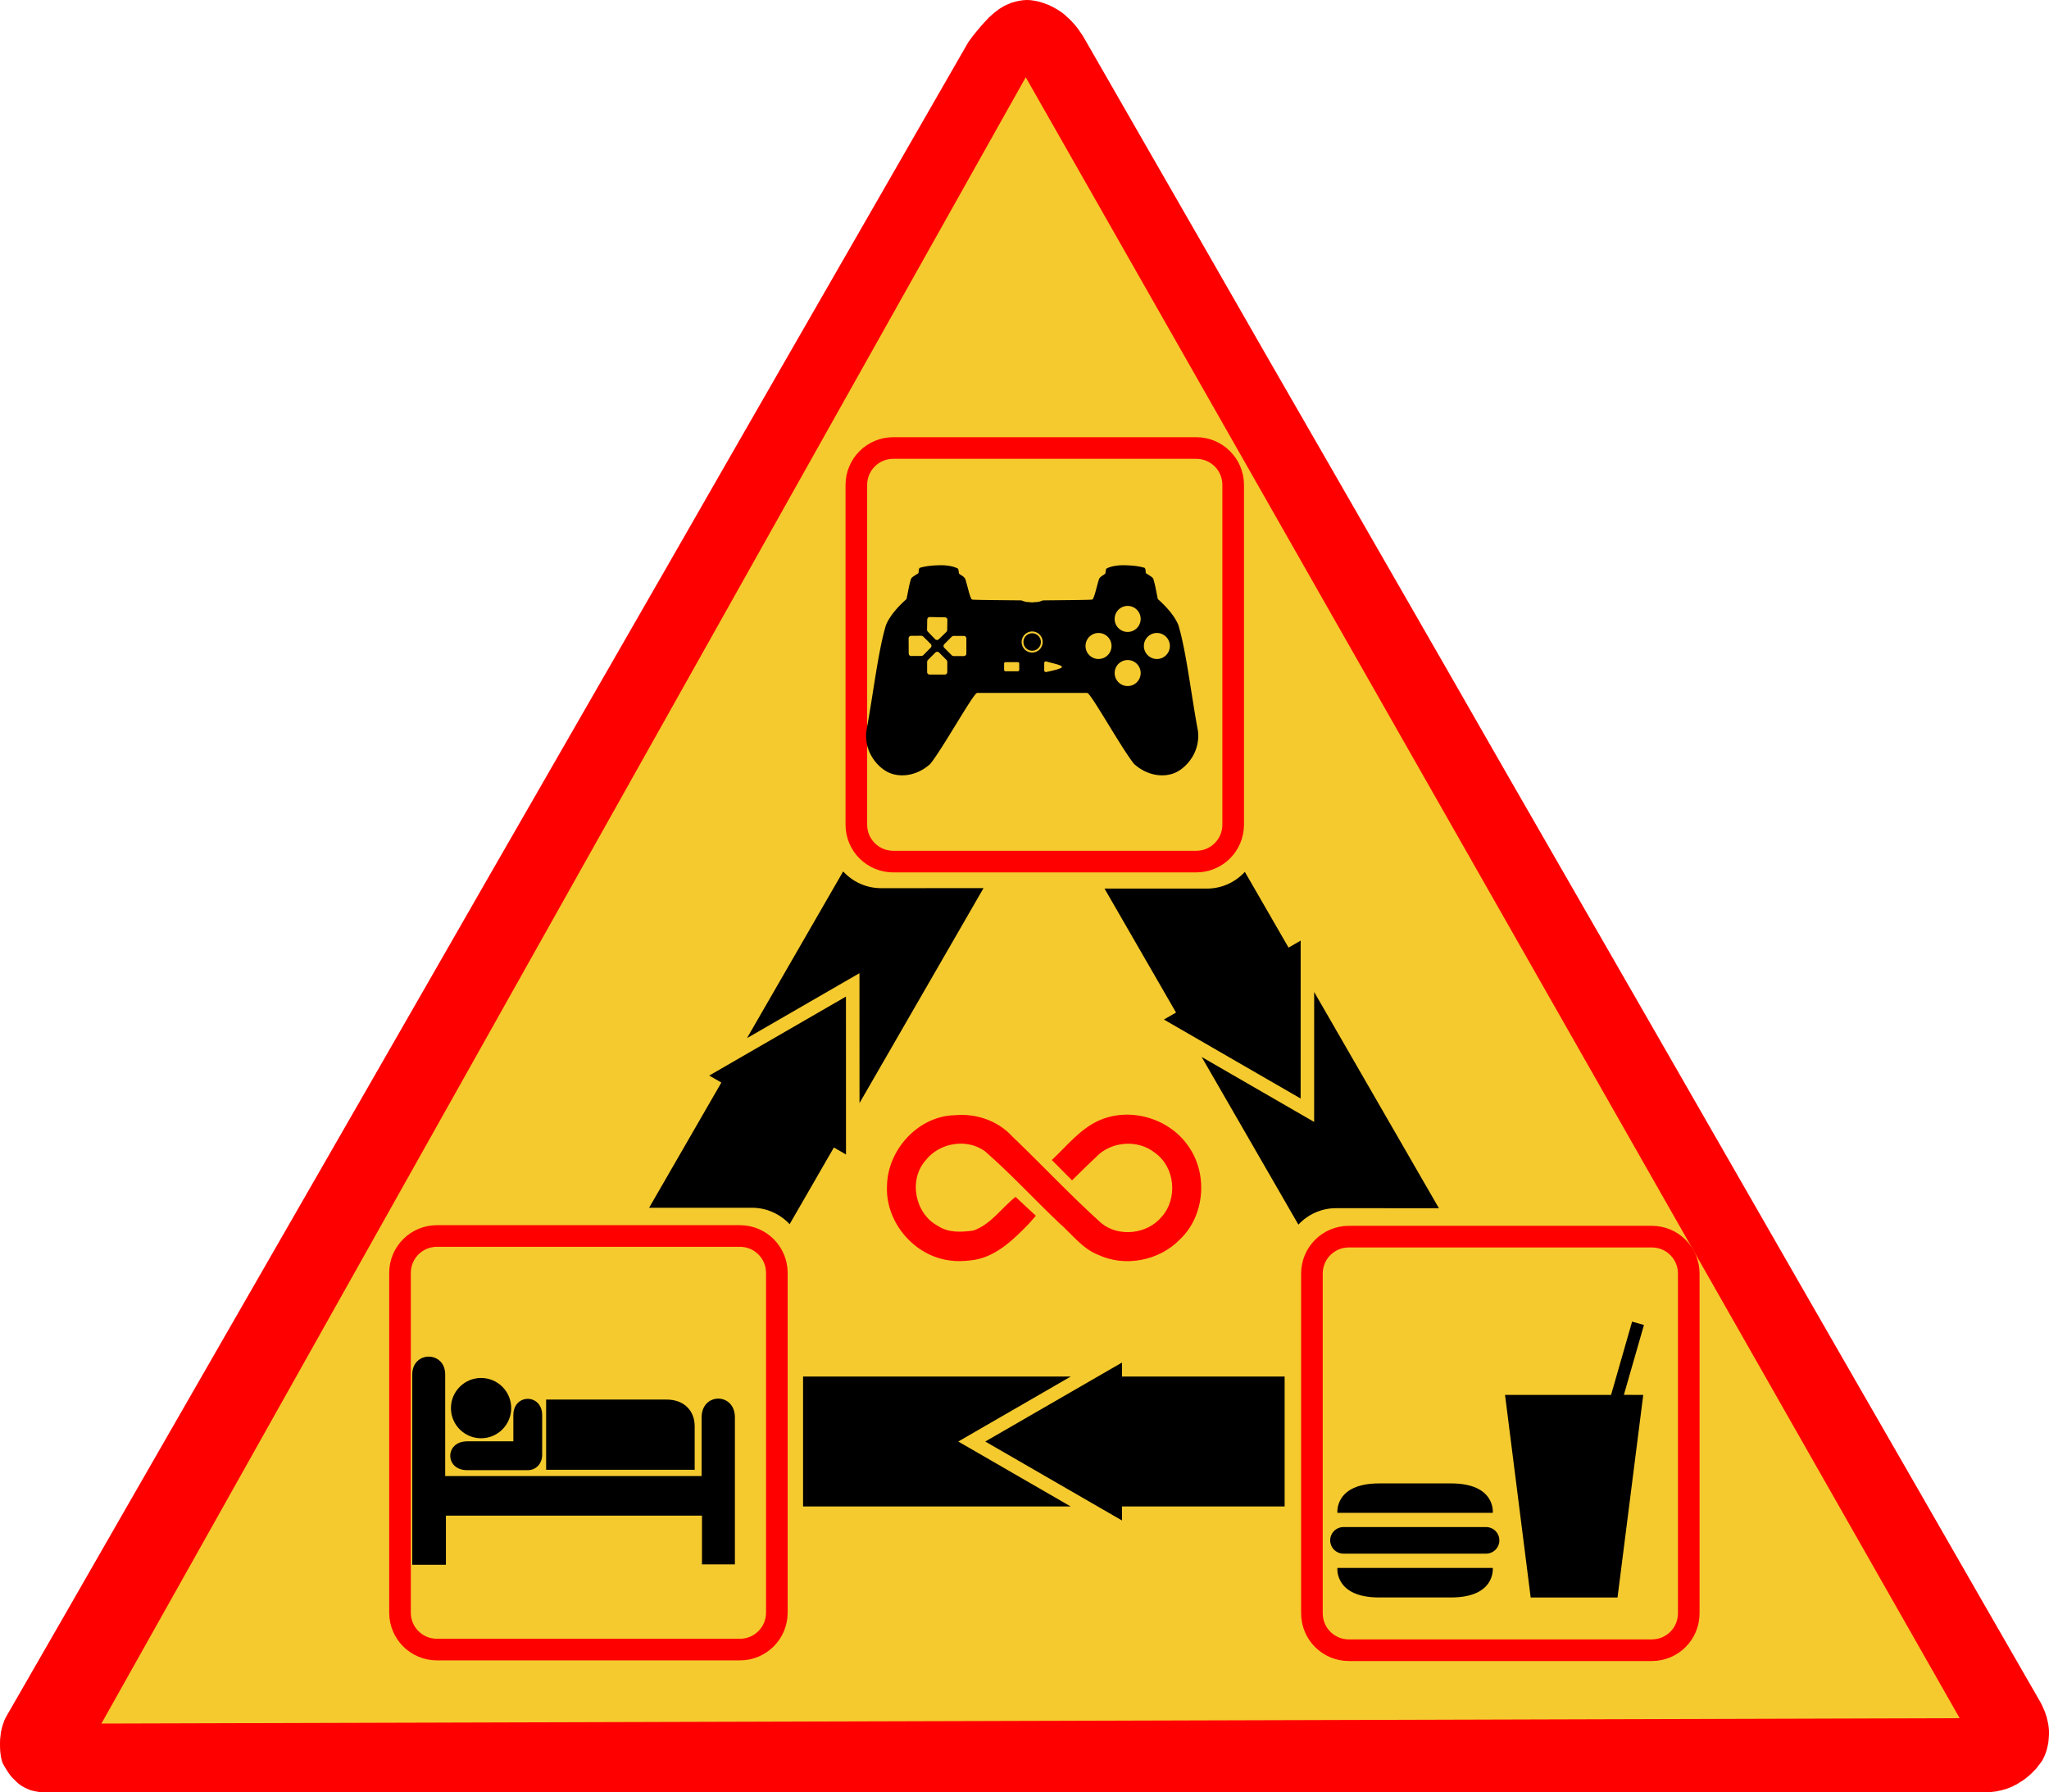 <?xml version='1.0' encoding='utf-8'?>
<svg xmlns:xlink="http://www.w3.org/1999/xlink" xmlns="http://www.w3.org/2000/svg" width="1920" height="1679.13" viewBox="0 0 508 444.27" version="1.1" id="svg2185"> <defs id="defs2179"> <linearGradient xlink:href="#a-6" id="linearGradient1374" gradientUnits="userSpaceOnUse" gradientTransform="scale(1.353,0.739)" x1="87.17" y1="26.139" x2="106.566" y2="26.139"/> <linearGradient id="a-6"> <stop stop-color="#fff" stop-opacity=".5" offset="0" id="stop6012-4"/> <stop stop-color="#fff" stop-opacity="0" offset="1" id="stop6014-0"/> </linearGradient> <clipPath clipPathUnits="userSpaceOnUse" id="clipEmfPath1-0"> <path d="M 4.047,-0.15 H 718.619 V 452.097 H 4.047 Z" id="path7-17"/> </clipPath> <linearGradient xlink:href="#a-6" id="linearGradient2890" gradientUnits="userSpaceOnUse" gradientTransform="scale(1.353,0.739)" x1="87.17" y1="26.139" x2="106.566" y2="26.139"/> </defs>  <g id="layer1" transform="translate(161.774,91.444)"> <g id="g3328"> <g id="g3136"> <path id="polygon2900-8-0" d="m 254.573,174.749 14.539,25.32 14.637,25.492 14.784,25.713 15.005,26.057 15.177,26.425 15.448,26.843 0.319,0.614 0.27,0.614 0.27,0.614 0.246,0.589 0.196,0.614 0.196,0.565 0.123,0.589 0.147,0.589 0.098,0.54 0.098,0.589 0.049,0.54 0.049,0.516 v 0.54 0.516 l -0.049,0.516 -0.025,0.491 -0.098,0.933 -0.196,0.909 -0.196,0.835 -0.246,0.737 -0.27,0.712 -0.295,0.614 -0.27,0.516 -0.27,0.417 -0.393,0.516 -0.417,0.54 -0.467,0.614 -0.589,0.589 -0.614,0.639 -0.712,0.614 -0.737,0.614 -0.835,0.589 -0.467,0.27 -0.442,0.295 -0.442,0.27 -0.516,0.246 -0.491,0.27 -0.516,0.221 -0.54,0.196 -0.565,0.221 -0.565,0.147 -0.589,0.172 -0.614,0.123 -0.614,0.147 -0.639,0.074 -0.639,0.074 -0.688,0.074 H 330.509 299.442 268.768 238.437 208.353 178.538 148.847 119.327 89.832 60.312 30.768 1.101 -28.714 -58.799 -89.129 -119.827 -150.894 l -0.614,-0.049 -0.565,-0.025 -0.565,-0.098 -0.54,-0.098 -0.516,-0.123 -0.491,-0.123 -0.467,-0.196 -0.467,-0.196 -0.417,-0.196 -0.417,-0.221 -0.393,-0.221 -0.368,-0.27 -0.368,-0.246 -0.344,-0.295 -0.319,-0.295 -0.295,-0.295 -0.589,-0.565 -0.516,-0.589 -0.442,-0.614 -0.393,-0.589 -0.639,-1.031 -0.467,-0.835 -0.147,-0.368 -0.123,-0.491 -0.147,-0.54 -0.098,-0.663 -0.098,-0.712 -0.049,-0.737 -0.025,-0.761 v -0.835 l 0.025,-0.835 0.098,-0.884 0.098,-0.86 0.196,-0.884 0.221,-0.835 0.295,-0.835 0.147,-0.418 0.172,-0.393 0.221,-0.393 0.196,-0.368 15.374,-26.72 15.153,-26.401 15.005,-26.106 14.907,-25.934 14.784,-25.713 14.711,-25.59 14.637,-25.492 14.613,-25.468 14.637,-25.443 L -11.621,75.482 3.09,49.892 17.85,24.154 32.732,-1.755 47.762,-27.886 l 15.177,-26.401 15.349,-26.695 1.13,-1.547 1.105,-1.351 1.031,-1.228 0.958,-1.056 0.933,-0.982 0.933,-0.835 0.417,-0.344 0.467,-0.368 0.417,-0.319 0.418,-0.295 0.417,-0.246 0.418,-0.27 0.418,-0.221 0.417,-0.196 0.418,-0.172 0.393,-0.172 0.417,-0.172 0.418,-0.123 0.81,-0.221 0.835,-0.172 0.86,-0.123 0.884,-0.049 0.737,0.025 0.81,0.098 0.835,0.147 0.86,0.196 0.909,0.295 0.933,0.344 0.491,0.196 0.467,0.246 0.491,0.221 0.491,0.295 0.467,0.246 0.491,0.319 0.491,0.319 0.491,0.368 0.467,0.368 0.467,0.442 0.467,0.418 0.491,0.467 0.442,0.491 0.491,0.516 0.442,0.54 0.467,0.589 0.417,0.614 0.442,0.639 0.417,0.639 0.417,0.712 15.448,26.892 15.177,26.401 14.956,26.082 14.809,25.713 14.662,25.492 14.539,25.296 14.441,25.197 14.441,25.099 14.441,25.099 z" style="clip-rule:evenodd;fill:#ff0000;fill-opacity:1;fill-rule:evenodd;stroke-width:0.025;image-rendering:optimizeQuality;shape-rendering:geometricPrecision;text-rendering:geometricPrecision"/> <path id="path4135-9-2" d="M -136.633,335.786 324.079,334.453 92.533,-72.291 -136.633,335.789 Z" style="fill:#f5ca2f;fill-opacity:1;fill-rule:evenodd;stroke-width:0.648"/> </g> <g id="g3261"> <g id="g11543-9" transform="matrix(0.134,0,0,0.134,1396.343,-1389.052)"> <g id="g11545-7" transform="translate(-8896,4938.277)"> <path id="path11547-7" d="m -974.374,7077.038 c -66.303,-8.249 -119.622,-71.357 -116.224,-138.097 0.959,-67.081 58.414,-129.913 126.653,-130.666 38.569,-3.473 78.938,10.417 105.17,39.345 55.254,52.905 107.6,108.886 164.409,160.129 32.267,26.644 84.946,20.819 111.636,-11.166 30.66,-33.823 25.317,-92.565 -12.542,-119.012 -31.959,-25.289 -81.788,-20.994 -109.307,8.931 -14.91,13.732 -29.126,28.192 -43.661,42.317 -12.487,-12.539 -24.975,-25.079 -37.462,-37.619 26.699,-24.889 50.105,-54.829 83.317,-71.264 58.698,-28.758 135.276,-6.643 170.865,47.842 34.877,51.205 28.421,126.831 -16.769,169.958 -38.513,39.853 -101.943,52.284 -152.303,28.557 -29.363,-11.834 -48.425,-38.677 -71.737,-58.845 -46.08,-43.805 -89.24,-90.746 -137.149,-132.57 -33.796,-24.472 -84.615,-15.577 -109.872,17.132 -32.01,36.429 -19.346,98.91 23.276,121.256 19.193,12.859 43.491,11.484 65.289,8.376 32.447,-11.348 51.984,-41.773 78.004,-62.26 l 37.601,34.933 -12.972,14.847 c -29.938,30.817 -64.154,64.204 -109.41,67.845 -12.203,1.405 -24.622,1.757 -36.811,0.033 z" style="fill:#ff0000;fill-opacity:1;stroke-width:0.908"/> <g transform="translate(-4924.817,1215.987)" id="g11549-9"> <g transform="translate(-701.45,3529.877)" id="g11551-2"> <g style="fill:#bf360c" transform="matrix(-1,0,0,1,6974.476,-102.65)" id="g11553-89"> <path style="fill:#000000;fill-opacity:1;stroke-width:0.538" d="m 723.023,1414.416 v 129.274 H 989.404 l -91.762,-52.99 -20.166,-11.646 20.166,-11.646 91.762,-52.99 z" transform="matrix(-1.859,0,0,1.859,3938.222,19.152)" id="path11555-0"/> <path style="fill:#000000;fill-opacity:1;stroke-width:0.538" d="m 1040.418,1400.48 -136.063,78.57 136.063,78.568 v -13.932 h 161.891 V 1414.414 H 1040.418 Z" transform="matrix(-1.859,0,0,1.859,3938.222,19.152)" id="path11557-0"/> </g> <g transform="translate(-55.032)" id="g11561-9"> <g transform="rotate(60,4445.831,5084.945)" id="g11563-9" style="fill:#0d47a1"> <path style="fill:#000000;fill-opacity:1;stroke-width:0.538" d="m 1231.732,1031.336 v 105.963 23.295 l -20.184,-11.649 -91.762,-52.973 96.291,166.791 c 9.363,-10.051 22.691,-16.369 37.43,-16.369 h 102.393 z" transform="matrix(0.93,-1.61,1.61,0.93,-707.445,3673.795)" id="path11565-6"/> <path style="fill:#000000;fill-opacity:1;stroke-width:0.538" d="m 1162.719,911.793 c -9.376,10.226 -22.825,16.664 -37.711,16.664 h -101.939 l 71.207,123.334 -12.066,6.965 136.074,78.551 0.012,-157.119 -12.066,6.967 z" transform="matrix(0.93,-1.61,1.61,0.93,-707.445,3673.795)" id="path11567-9"/> </g> <g id="g11569-2" transform="rotate(-60,2583.675,351.095)"> <path style="fill:#000000;fill-opacity:1;stroke-width:0.538" d="m 762.609,911.787 -95.748,165.852 91.777,-52.975 20.168,-11.629 v 23.275 l 0.016,105.947 123.438,-213.801 H 800.328 c -14.889,0 -28.342,-6.441 -37.719,-16.67 z" transform="matrix(0.93,1.61,-1.61,0.93,3213.849,573.402)" id="path11571-8"/> <path style="fill:#000000;stroke-width:0.538" d="m 765.361,1036.307 -136.074,78.551 12.064,6.965 -71.922,124.572 h 102.396 c 14.739,0 28.065,6.316 37.428,16.367 l 44.053,-76.303 12.064,6.967 z" transform="matrix(0.93,1.61,-1.61,0.93,3213.849,573.402)" id="path11573-1"/> </g> </g> </g> <g transform="matrix(1.513,0,0,1.513,5127.66,2662.509)" id="g11579-4"> <path id="rect11581-2" d="m -1405.229,2084.099 h 370.438 c 25.036,0 45.192,20.156 45.192,45.192 v 415.275 c 0,25.036 -20.156,45.192 -45.192,45.192 h -370.438 c -25.036,0 -45.192,-20.156 -45.192,-45.192 v -415.275 c 0,-25.036 20.156,-45.192 45.192,-45.192 z" style="color:#000000;display:inline;overflow:visible;visibility:visible;fill:#f5ca2f;fill-opacity:1;stroke:#ff0000;stroke-width:26.443;stroke-linecap:butt;stroke-linejoin:miter;stroke-miterlimit:4;stroke-dasharray:none;stroke-dashoffset:0;stroke-opacity:1;marker:none;enable-background:accumulate"/> <g id="g11583-3" transform="translate(112.686,-158.251)"> <g id="g11587-7"/> </g> </g> <g transform="matrix(1.513,0,0,1.513,-2114.762,-2429.745)" id="g11593-4"> <g id="g11597-7" transform="translate(4676.361,2382.921)"> <path id="rect11599-6" d="m -736.762,2103.438 h 370.438 c 25.036,0 45.192,20.156 45.192,45.192 v 415.275 c 0,25.036 -20.156,45.192 -45.192,45.192 h -370.438 c -25.036,0 -45.192,-20.156 -45.192,-45.192 v -415.275 c 0,-25.036 20.156,-45.192 45.192,-45.192 z" style="color:#000000;display:inline;overflow:visible;visibility:visible;fill:#f5ca2f;fill-opacity:1;fill-rule:nonzero;stroke:#ff0000;stroke-width:26.443;stroke-linecap:butt;stroke-linejoin:miter;stroke-miterlimit:4;stroke-dasharray:none;stroke-dashoffset:0;stroke-opacity:1;marker:none;enable-background:accumulate"/> </g> </g> <g transform="matrix(1.513,0,0,1.513,-2546.787,-3177.443)" id="g11605-4"> <g id="g11607-4" transform="translate(5519.019,3841.295)"> <path id="rect11609-4" d="m -736.762,2103.438 h 370.438 c 25.036,0 45.192,20.156 45.192,45.192 v 415.275 c 0,25.036 -20.156,45.192 -45.192,45.192 h -370.438 c -25.036,0 -45.192,-20.156 -45.192,-45.192 v -415.275 c 0,-25.036 20.156,-45.192 45.192,-45.192 z" style="color:#000000;display:inline;overflow:visible;visibility:visible;fill:#f5ca2f;fill-opacity:1;fill-rule:nonzero;stroke:#ff0000;stroke-width:26.443;stroke-linecap:butt;stroke-linejoin:miter;stroke-miterlimit:4;stroke-dasharray:none;stroke-dashoffset:0;stroke-opacity:1;marker:none;enable-background:accumulate"/> </g> <g id="g11611-1" transform="matrix(0.998,0,0,0.998,5334.351,3497.961)"> <g id="g11615-0" transform="matrix(3.085,0,0,3.085,-606.653,2539.755)"> <g id="g11619-5" transform="translate(-74.489,36.103)" style="fill:url(#linearGradient2890)"/> <g id="text11625-6" style="font-size:12px;line-height:0%;font-family:'Bitstream Vera Sans'"/> <g id="g11629-9" transform="translate(-34.261,34.832)" style="fill:url(#linearGradient1374)"/> </g> <g style="stroke:#dd2c00;stroke-width:12;stroke-miterlimit:4;stroke-dasharray:none" id="g11633-7"/> <g id="g11643-32"/> </g> </g> </g> </g> <g transform="matrix(1.828,0,0,1.828,-8233.579,-810.914)" id="g11653-1"> <g id="g11655-0" transform="rotate(-120,-308.252,8758.294)"> <g transform="translate(2288,-232)" id="g11657-0"/> </g> <g id="g11663-9" transform="rotate(120,1816.135,8659.956)"> <g id="g11665-3" transform="translate(128,2544)"> <g id="g11667-0" transform="translate(2288,-232)"/> </g> </g> <g id="g11673-2" transform="translate(-6517.494,-2616.696)"> <g transform="translate(4208,320)" id="g11675-7"> <g transform="translate(2288,-232)" id="g11677-8"/> </g> </g> </g> </g> <g id="g4409-8" transform="matrix(0.38,0,0,0.38,159.75,223.877)"> <g id="g4379-0" transform="matrix(25.898,0,0,-25.898,225.39,256)"/> <g id="g4383-27" transform="matrix(25.898,0,0,-25.898,30.601,5.191)"/> <g id="g4387-7" transform="matrix(25.898,0,0,-25.898,226,80.128)"> <path id="path4389-4" d="M 0,0 -0.648,-5.102 H -2.836 L -3.482,0 h 2.671 l 0.53,1.846 0.299,-0.084 -0.506,-1.76 z" style="fill:#000000;fill-opacity:1"/> </g> <g id="g4391-1" transform="matrix(25.898,0,0,-25.898,127.82,157.06)"> <path id="path4393-1" d="M 0,0 C 0,0 0.082,0.742 -1.053,0.742 H -2.861 C -3.994,0.742 -3.914,0 -3.914,0 Z" style="fill:#000000;fill-opacity:1"/> </g> <g id="g4395-6" transform="matrix(25.898,0,0,-25.898,26.452,192.98)"> <path id="path4397-5" d="M 0,0 C 0,0 -0.08,-0.744 1.053,-0.744 H 2.861 C 3.996,-0.744 3.914,0 3.914,0 Z" style="fill:#000000;fill-opacity:1"/> </g> <g id="g4399-2" transform="matrix(25.898,0,0,-25.898,123.42,183.67)"> <path id="path4401-52" d="M 0,0 C 0.186,0 0.336,0.15 0.336,0.336 0.336,0.52 0.186,0.67 0,0.67 H -3.59 C -3.775,0.67 -3.926,0.52 -3.926,0.336 -3.926,0.15 -3.775,0 -3.59,0 Z" style="fill:#000000;fill-opacity:1"/> </g> </g> <g transform="matrix(0.204,0,0,0.204,156.998,-331.787)" id="g8161-0"> <g id="g6068-93" transform="matrix(0.937,0,0,0.937,-1061.578,2664.317)" style="fill:#000000"> <path id="path6070-1" d="m 89.25,279.01 c 21.589,0 39.087,-17.499 39.087,-39.084 0,-21.589 -17.498,-39.091 -39.087,-39.091 -21.585,0 -39.085,17.502 -39.085,39.091 0,21.585 17.5,39.084 39.085,39.084 z" style="fill:#000000"/> <path id="path6072-8" d="M 89.25,239.93" style="fill:#000000"/> <path id="path6074-7" d="m 173.65,228.84 h 156.23 c 22.921,0 36.423,14.753 36.423,34.504 v 56.552 H 173.643 V 228.84 Z" style="fill:#000000;fill-opacity:1"/> <path id="path6076-2" d="m 131.12,249.08 v 33.918 H 71.051 c -29,0.104 -29.047,37.382 0,37.382 h 78.75 c 11.5,0 18.7,-9.282 18.7,-19.782 V 249.08 c 0,-28.222 -37.381,-28.222 -37.381,0 z" style="fill:#000000"/> <path id="path6078-66" d="M 42.702,196.26 C 42.702,165.481 0,165.481 0,196.26 v 246.81 h 43.651 v -63.74 h 332.12 v 63.261 h 42.7 v -190.63 c 0,-32.482 -43.174,-32.482 -43.174,0 v 76.088 H 42.707 v -131.79 z" style="fill:#000000;fill-opacity:1"/> </g> </g> <path style="color:#000000;display:inline;overflow:visible;visibility:visible;opacity:1;vector-effect:none;fill:#000000;fill-opacity:1;fill-rule:nonzero;stroke:none;stroke-width:2.835;stroke-linecap:butt;stroke-linejoin:miter;stroke-miterlimit:4;stroke-dasharray:none;stroke-dashoffset:0;stroke-opacity:1;marker:none;paint-order:markers stroke fill;enable-background:accumulate" d="M 880.961 528.709 C 880.197 528.699 879.438 528.706 878.689 528.729 C 872.321 528.908 866.279 529.398 860.531 531.129 C 859.192 532.468 859.699 534.443 859.291 536.092 C 857.005 537.757 853.396 539.423 852.352 541.383 C 850.31 547.8 849.511 554.038 848.09 560.357 C 839.926 567.624 832.48 576.017 828.904 584.605 C 821.426 609.31 816.805 650.652 810.551 683.619 C 808.281 702.87 820.413 716.93 830.373 722.09 C 840.317 727.25 856.629 726.89 870.279 714.611 C 881.791 700.504 910.513 648.709 914.105 648.154 L 1017.219 648.154 C 1020.811 648.709 1049.533 700.504 1061.045 714.611 C 1074.696 726.89 1091.007 727.25 1100.951 722.09 C 1110.912 716.93 1123.044 702.87 1120.758 683.619 C 1114.521 650.652 1109.9 609.31 1102.422 584.605 C 1098.846 576.017 1091.399 567.624 1083.234 560.357 C 1081.814 554.038 1081.013 547.8 1078.973 541.383 C 1077.928 539.423 1074.319 537.757 1072.033 536.092 C 1071.625 534.443 1072.132 532.468 1070.793 531.129 C 1065.045 529.398 1059.003 528.908 1052.635 528.729 C 1046.642 528.549 1040.014 529.365 1035.344 531.732 C 1034.413 532.402 1034.429 535.014 1034.119 536.5 C 1031.474 538.655 1029.94 538.885 1028.307 541.367 C 1026.2 547.703 1023.767 559.851 1021.955 560.781 C 1021.008 561.287 990.963 561.385 975.631 561.598 C 974.112 562.267 972.642 562.741 971.025 563.035 L 966.145 563.426 L 965.18 563.426 L 960.299 563.035 C 958.682 562.741 957.212 562.267 955.693 561.598 C 940.361 561.385 910.316 561.287 909.369 560.781 C 907.557 559.851 905.124 547.703 903.018 541.367 C 901.385 538.885 899.85 538.655 897.205 536.5 C 896.895 535.014 896.895 532.402 895.98 531.732 C 891.894 529.661 886.308 528.777 880.961 528.709 z M 1055.004 566.773 C 1061.715 566.773 1067.168 572.227 1067.168 578.938 C 1067.168 585.648 1061.715 591.104 1055.004 591.104 C 1048.276 591.104 1042.838 585.648 1042.838 578.938 C 1042.838 572.227 1048.276 566.773 1055.004 566.773 z M 869.904 577.158 L 869.906 577.158 L 884.045 577.436 C 885.351 577.468 886.397 578.547 886.363 579.854 L 886.184 589.307 C 886.042 590.03 885.911 590.58 885.367 591.152 L 878.297 597.961 C 877.317 598.892 875.767 598.858 874.836 597.879 L 868.043 590.809 C 867.798 590.564 867.636 590.286 867.521 589.992 L 867.508 589.895 L 867.473 589.861 C 867.358 589.567 867.295 589.258 867.311 588.932 L 867.49 579.477 C 867.524 578.171 868.599 577.143 869.904 577.158 z M 965.656 590.672 A 9.85 9.85 0 0 1 975.508 600.523 A 9.85 9.85 0 0 1 965.656 610.373 A 9.85 9.85 0 0 1 955.807 600.523 A 9.85 9.85 0 0 1 965.656 590.672 z M 1027.752 592.082 C 1034.463 592.082 1039.916 597.537 1039.916 604.248 C 1039.916 610.959 1034.463 616.412 1027.752 616.412 C 1021.025 616.412 1015.586 610.959 1015.586 604.248 C 1015.586 597.537 1021.025 592.082 1027.752 592.082 z M 1082.353 592.082 C 1089.065 592.082 1094.502 597.537 1094.502 604.248 C 1094.502 610.959 1089.065 616.412 1082.353 616.412 C 1075.627 616.412 1070.189 610.959 1070.189 604.248 C 1070.189 597.537 1075.627 592.082 1082.353 592.082 z M 965.656 592.381 A 8.142 8.142 0 0 0 957.516 600.523 A 8.142 8.142 0 0 0 965.656 608.664 A 8.142 8.142 0 0 0 973.799 600.523 A 8.142 8.142 0 0 0 965.656 592.381 z M 861.871 594.68 C 862.198 594.68 862.507 594.745 862.801 594.859 L 862.85 594.891 L 862.932 594.908 C 863.225 595.022 863.503 595.202 863.748 595.447 L 870.721 602.338 C 871.685 603.285 871.702 604.835 870.756 605.799 L 863.865 612.771 C 863.62 613.016 863.342 613.196 863.049 613.311 L 862.951 613.342 L 862.916 613.359 C 862.622 613.49 862.311 613.555 861.984 613.555 L 852.531 613.621 C 851.225 613.621 850.164 612.576 850.164 611.27 L 850.066 597.111 C 850.066 595.805 851.112 594.745 852.418 594.729 L 861.871 594.68 z M 892.273 594.811 L 901.729 594.811 C 903.035 594.811 904.096 595.871 904.096 597.178 L 904.096 611.318 C 904.096 612.625 903.035 613.686 901.729 613.686 L 892.273 613.686 C 891.947 613.686 891.637 613.62 891.344 613.506 L 891.295 613.473 L 891.213 613.457 C 890.919 613.326 890.641 613.147 890.396 612.918 L 883.473 605.979 C 882.509 605.031 882.509 603.464 883.473 602.518 L 890.396 595.576 C 890.641 595.347 890.919 595.17 891.213 595.039 L 891.295 595.021 L 891.344 594.99 C 891.637 594.876 891.947 594.811 892.273 594.811 z M 876.826 609.652 L 876.828 609.652 C 877.464 609.653 878.085 609.882 878.574 610.371 L 885.498 617.295 C 885.743 617.54 885.923 617.816 886.037 618.109 L 886.053 618.209 L 886.088 618.24 C 886.202 618.534 886.266 618.846 886.266 619.172 L 886.266 628.625 C 886.266 629.931 885.22 630.994 883.914 630.994 L 869.758 630.994 C 868.451 630.994 867.389 629.931 867.389 628.625 L 867.389 619.172 C 867.389 618.846 867.455 618.534 867.586 618.24 L 867.621 618.209 C 867.621 618.176 867.622 618.142 867.637 618.109 C 867.751 617.816 867.931 617.54 868.176 617.295 L 875.098 610.371 C 875.587 609.882 876.207 609.653 876.826 609.652 z M 1055.004 617.393 C 1061.715 617.393 1067.168 622.846 1067.168 629.557 C 1067.168 636.268 1061.715 641.721 1055.004 641.721 C 1048.276 641.721 1042.838 636.268 1042.838 629.557 C 1042.838 622.846 1048.276 617.393 1055.004 617.393 z M 978.604 618.633 C 983.502 620.184 993.413 621.947 993.527 623.809 C 993.641 625.67 981.33 628.022 978.604 628.643 C 977.673 628.643 976.938 627.891 976.938 626.977 L 976.938 620.299 C 976.938 619.384 977.673 618.633 978.604 618.633 z M 940.818 619.352 L 952.15 619.352 C 952.934 619.352 953.588 619.988 953.588 620.771 L 953.588 626.486 C 953.588 627.286 952.934 627.924 952.15 627.924 L 940.818 627.924 C 940.034 627.924 939.398 627.286 939.398 626.486 L 939.398 620.771 C 939.398 619.988 940.034 619.352 940.818 619.352 z " transform="matrix(0.265,0,0,0.265,-161.774,-91.444)" id="rect2990"/> </g> </g> <g id="g3336" transform="matrix(1.061,0,0,1.061,0.199,-2.581)"/> </g> </svg>